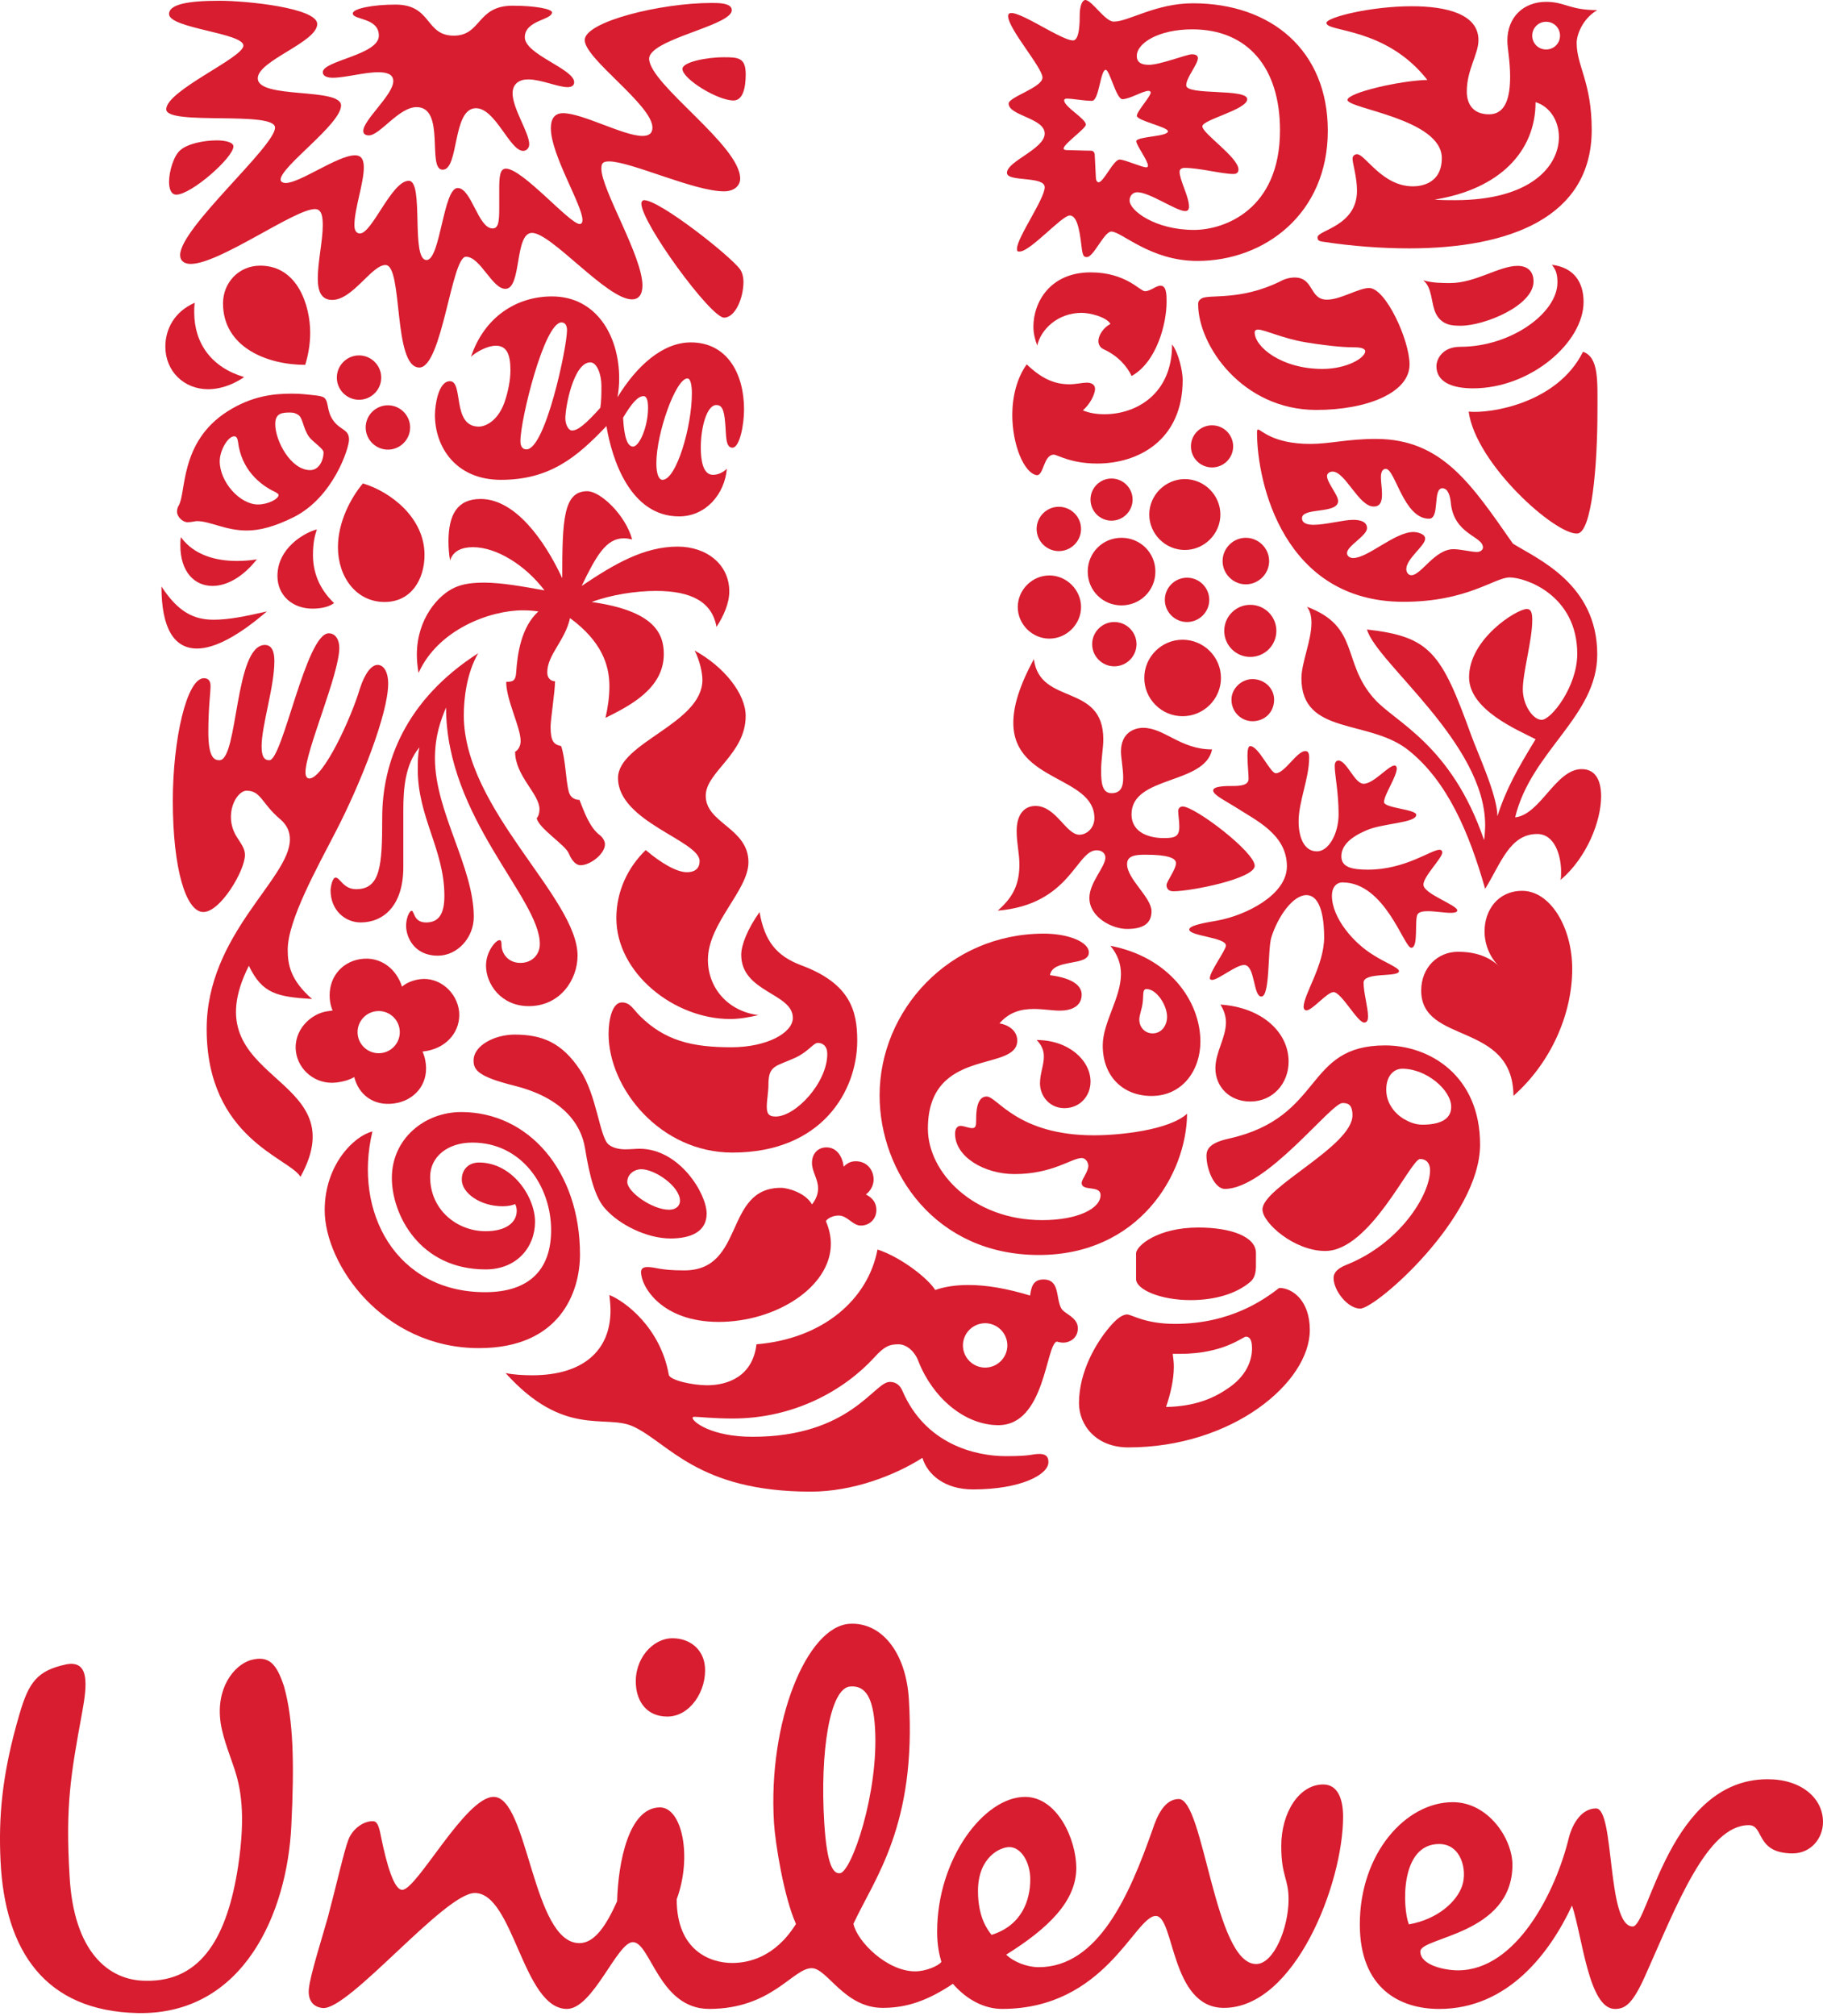 <svg width="104" height="115" viewBox="0 0 104 115" fill="none" xmlns="http://www.w3.org/2000/svg">
<path d="M13.393 100.943C13.223 100.402 12.726 99.185 12.591 98.287C12.292 96.297 13.334 94.986 14.291 94.686C15.366 94.387 15.785 94.925 16.201 96.177C16.739 98.083 16.799 100.58 16.618 104.156C16.383 109.04 13.935 114.938 7.849 114.815C2.596 114.7 0.272 111.304 0.03 106.123C-0.084 103.681 0.091 101.239 1.105 97.787C1.642 95.938 2.122 95.28 3.79 94.925C5.101 94.686 4.983 96.055 4.686 97.668C4.032 101.239 3.729 102.964 3.97 107.016C4.204 111.304 6.178 112.973 8.326 112.973C11.549 113.035 12.979 110.355 13.579 106.479C14.052 103.384 13.695 101.895 13.393 100.943ZM82.102 105.173C83.357 105.173 83.716 106.654 83.417 107.552C83.117 108.443 82.045 109.46 80.375 109.757C80.015 108.861 79.835 105.173 82.102 105.173ZM58.775 107.192C58.775 106.183 58.235 105.348 57.584 105.348C57.041 105.348 55.793 105.942 55.793 107.849C55.793 109.343 56.325 110.051 56.568 110.355C58.294 109.816 58.775 108.383 58.775 107.192ZM40.214 95.044C40.13 94.089 39.379 93.438 38.364 93.438C37.232 93.438 36.166 94.624 36.279 96.114C36.351 97.097 36.931 97.904 38.071 97.904C39.379 97.905 40.334 96.416 40.214 95.044ZM49.918 98.542C49.815 96.877 49.41 96.125 48.514 96.187C47.326 96.258 46.777 99.99 47.02 103.912C47.174 106.472 47.556 106.866 47.912 106.841C48.569 106.802 50.146 102.23 49.918 98.542ZM89.502 104.812C88.762 107.874 86.52 112.378 83.175 112.378C82.4 112.378 81.028 112.078 81.028 111.304C81.028 110.47 86.282 110.355 86.282 106.362C86.282 104.875 84.91 102.787 82.88 102.787C80.195 102.787 77.576 105.708 77.576 109.757C77.576 113.388 79.835 114.58 82.103 114.58C86.043 114.58 88.43 111.361 89.682 108.683C90.281 110.471 90.633 114.58 92.131 114.58C92.725 114.58 93.146 114.281 93.862 112.676C95.648 108.682 97.381 104.097 99.769 104.097C100.661 104.097 100.127 105.708 102.274 105.708C103.286 105.708 104 104.875 104 103.917C104 102.546 102.749 101.478 100.841 101.478C95.231 101.478 94.041 109.876 93.145 109.876C91.652 109.876 92.13 103.145 91.054 103.145C90.099 103.144 89.63 104.28 89.502 104.812ZM41.767 111.958C42.661 111.958 44.199 111.668 45.41 109.733C44.717 108.199 44.223 105.098 44.155 103.969C43.799 98.196 46.028 92.765 48.467 92.614C50.255 92.506 51.687 94.196 51.851 96.934C52.291 104.128 49.89 107.131 48.688 109.722C48.891 110.726 50.599 112.436 52.209 112.436C52.804 112.436 53.523 112.138 53.704 111.897C53.584 111.483 53.463 110.947 53.463 110.171C53.463 106.002 56.148 102.486 58.477 102.486C60.326 102.486 61.401 104.928 61.401 106.539C61.401 108.442 59.788 109.994 57.403 111.483C57.822 111.897 58.594 112.198 59.253 112.198C62.657 112.198 64.438 108.087 65.757 104.333C65.995 103.617 66.415 102.607 67.249 102.607C68.681 102.607 69.28 112.018 71.661 112.018C72.679 112.018 73.512 109.931 73.512 108.327C73.512 107.135 73.094 107.015 73.094 105.288C73.094 103.384 74.11 101.777 75.486 101.777C76.32 101.777 76.622 102.607 76.622 103.617C76.622 107.43 73.873 114.519 69.821 114.519C66.772 114.519 67.01 109.277 65.937 109.277C64.738 109.277 63.067 114.578 57.166 114.578C56.206 114.578 55.194 114.102 54.361 113.147C52.931 114.102 51.734 114.519 50.361 114.519C48.156 114.519 47.198 112.255 46.306 112.255C45.23 112.255 44.04 114.578 40.456 114.578C37.592 114.578 37.114 110.77 36.102 110.77C35.205 110.77 33.833 114.578 32.342 114.578C29.832 114.578 29.3 107.968 27.088 107.968C25.358 107.968 19.891 114.681 18.406 114.527C17.81 114.466 17.558 114.021 17.621 113.424C17.706 112.6 18.416 110.394 18.704 109.351C19.187 107.54 19.63 105.555 19.877 104.922C20.123 104.283 20.785 103.828 21.317 103.877C21.584 103.902 21.665 104.401 21.748 104.813C22.049 106.285 22.47 107.787 22.945 107.787C23.783 107.787 26.551 102.485 28.162 102.485C30.134 102.485 30.37 110.826 33.054 110.826C33.952 110.826 34.61 109.756 35.205 108.441C35.265 106.234 35.862 103.085 37.652 103.085C38.906 103.085 39.503 105.881 38.605 108.326C38.603 111.243 40.511 111.958 41.767 111.958Z" fill="#D71D2F"/>
<path d="M83.342 18.578C82.899 18.578 82.265 18.578 81.915 17.884C81.629 17.314 81.726 16.397 81.188 15.986C81.726 16.144 82.296 16.144 82.738 16.144C84.165 16.144 85.529 15.164 86.575 15.164C87.264 15.164 87.487 15.607 87.487 16.048C87.487 17.441 84.674 18.578 83.342 18.578ZM84.038 22.149C87.328 22.149 90.341 19.526 90.341 17.22C90.341 16.144 89.832 15.26 88.534 15.102C88.755 15.386 88.85 15.607 88.85 16.113C88.85 17.852 86.196 19.78 83.311 19.78C82.265 19.78 81.947 20.506 81.947 20.885C81.947 21.771 82.804 22.149 84.038 22.149ZM83.785 23.477C84.198 26.478 88.755 30.524 89.99 30.429C90.815 30.359 91.132 26.51 91.132 23.477C91.132 21.739 91.227 20.379 90.308 20.063C88.849 23.003 85.022 23.603 83.785 23.477Z" fill="#D71D2F"/>
<path d="M12.518 43.36C13.593 43.36 13.372 36.785 15.113 36.785C15.526 36.785 15.653 37.196 15.653 37.702C15.653 39.187 14.924 41.369 14.924 42.568C14.924 43.169 15.082 43.36 15.367 43.36C16.128 43.36 17.458 36.121 18.755 36.121C19.167 36.121 19.357 36.532 19.357 36.943C19.357 38.46 17.427 42.821 17.427 44.053C17.427 44.243 17.489 44.401 17.648 44.401C18.44 44.401 20.023 40.989 20.529 39.282C20.814 38.397 21.194 37.922 21.543 37.922C21.859 37.922 22.145 38.27 22.145 38.998C22.145 40.704 20.561 44.717 19.167 47.405C18.092 49.49 16.414 52.49 16.414 54.166C16.414 55.02 16.569 55.904 17.805 56.979C15.778 56.852 14.956 56.663 14.197 55.083C10.808 61.814 20.434 61.151 17.141 67.122C16.538 66.05 11.79 64.943 11.79 58.686C11.79 53.282 16.538 50.121 16.538 47.879C16.538 47.437 16.382 47.057 15.97 46.71C14.924 45.823 14.892 45.099 14.069 45.099C13.469 45.099 12.738 46.488 13.499 47.72C13.753 48.132 13.974 48.384 13.974 48.764C13.974 49.648 12.58 52.017 11.6 52.017C10.617 52.017 9.859 49.587 9.859 45.666C9.859 42.188 10.649 38.682 11.632 38.682C11.916 38.682 12.011 38.871 12.011 39.125C12.011 39.536 11.885 40.356 11.885 41.747C11.885 43.232 12.233 43.36 12.518 43.36Z" fill="#D71D2F"/>
<path d="M20.571 52.611C21.902 52.611 23.009 51.63 23.009 49.453V46.227C23.009 44.995 23.105 43.605 23.929 42.624C23.833 43.036 23.833 43.478 23.833 43.889C23.833 46.608 25.352 48.473 25.352 51.095C25.352 52.073 25.067 52.612 24.309 52.612C23.58 52.612 23.643 51.948 23.484 51.948C23.358 51.948 23.168 52.358 23.168 52.801C23.168 53.465 23.642 54.507 24.972 54.507C26.113 54.507 27.029 53.465 27.029 52.295C27.029 49.453 24.813 46.291 24.813 43.258C24.813 41.93 25.161 41.046 25.447 40.35C25.447 46.639 30.797 51.221 30.797 53.843C30.797 54.444 30.354 54.919 29.689 54.919C28.961 54.919 28.612 54.349 28.612 53.906C28.612 53.685 28.58 53.622 28.485 53.622C28.297 53.622 27.726 54.254 27.726 55.077C27.726 56.119 28.58 57.385 30.164 57.385C31.967 57.385 32.949 55.866 32.949 54.507C32.949 51.19 26.459 46.165 26.459 40.794C26.459 39.876 26.616 38.391 27.283 37.254C23.103 39.938 21.805 43.511 21.805 46.639C21.805 49.358 21.711 50.715 20.317 50.715C19.588 50.715 19.399 50.053 19.145 50.053C18.955 50.053 18.859 50.621 18.859 50.778C18.861 51.947 19.717 52.611 20.571 52.611Z" fill="#D71D2F"/>
<path d="M68.542 17.029C68.944 16.759 70.729 17.186 73.037 16.047C73.321 15.892 73.606 15.828 73.86 15.828C74.97 15.828 74.684 17.091 75.699 17.091C76.489 17.091 77.505 16.427 78.107 16.427C79.051 16.427 80.413 19.399 80.413 20.789C80.413 22.401 77.98 23.381 75.096 23.381C70.888 23.381 68.352 19.715 68.352 17.344C68.353 17.155 68.448 17.091 68.542 17.029ZM75.445 21.042C76.84 21.042 77.885 20.41 77.885 20.03C77.885 19.905 77.695 19.81 77.282 19.81C76.871 19.81 76.047 19.779 74.494 19.525C73.162 19.304 72.148 18.798 71.768 18.798C71.642 18.798 71.578 18.861 71.578 18.956C71.578 19.779 73.1 21.042 75.445 21.042Z" fill="#D71D2F"/>
<path d="M21.247 64.533C20.203 64.786 18.523 66.427 18.523 69.022C18.523 72.117 21.848 76.89 27.326 76.89C31.947 76.89 33.088 73.698 33.088 71.547C33.088 66.776 30.145 63.426 26.314 63.426C24.224 63.426 22.355 64.943 22.355 67.185C22.355 69.274 23.939 72.401 27.706 72.401C29.479 72.401 30.523 71.135 30.523 69.686C30.523 68.262 29.226 66.304 27.325 66.304C26.755 66.304 26.344 66.68 26.344 67.283C26.344 68.039 27.387 68.8 28.687 68.8C29.002 68.8 29.256 68.736 29.384 68.672C29.446 68.77 29.479 68.926 29.479 69.053C29.479 69.78 28.782 70.223 27.706 70.223C26.091 70.223 24.539 69.023 24.539 67.123C24.539 65.988 25.521 65.167 26.946 65.167C29.763 65.167 31.441 67.662 31.441 70.16C31.441 72.402 30.208 73.7 27.674 73.7C22.607 73.699 20.14 69.147 21.247 64.533Z" fill="#D71D2F"/>
<path d="M57.389 83.052C58.908 83.052 58.829 82.926 59.304 82.926C59.778 82.926 59.811 83.21 59.811 83.4C59.811 84.096 58.258 84.949 55.504 84.949C53.889 84.949 52.907 84.095 52.623 83.148C51.04 84.159 48.634 85.076 46.259 85.076C39.769 85.076 38.123 82.261 36.095 81.347C34.543 80.651 32.169 82.011 28.844 78.313C29.288 78.409 29.89 78.439 30.365 78.439C33.276 78.439 34.828 77.02 34.828 74.743C34.828 74.457 34.796 74.144 34.764 73.861C35.651 74.208 37.679 75.723 38.154 78.409C38.216 78.725 39.514 79.009 40.338 79.009C41.479 79.009 42.935 78.534 43.156 76.672C46.956 76.356 49.522 74.113 50.06 71.266C51.42 71.709 52.972 72.941 53.352 73.575C53.89 73.386 54.522 73.29 55.25 73.29C56.264 73.29 57.405 73.48 58.765 73.891C58.829 73.48 58.892 72.975 59.526 72.975C60.475 72.975 60.222 74.018 60.539 74.615C60.698 74.932 61.49 75.121 61.49 75.754C61.49 76.356 60.981 76.578 60.665 76.578C60.538 76.578 60.38 76.546 60.284 76.515C59.652 76.736 59.619 81.284 56.96 81.284C54.998 81.284 53.193 79.673 52.4 77.652C52.179 77.052 51.704 76.672 51.26 76.672C50.755 76.672 50.469 76.767 49.869 77.431C48.16 79.293 45.309 80.905 41.795 80.905C40.718 80.905 39.863 80.808 39.641 80.808C39.513 80.808 39.513 80.84 39.513 80.871C39.513 81.093 40.589 81.947 42.933 81.947C48.506 81.947 49.868 78.818 50.754 78.818C50.882 78.818 51.259 78.818 51.481 79.324C52.781 82.356 55.616 83.052 57.389 83.052ZM54.934 76.736C54.934 77.432 55.505 78.001 56.202 78.001C56.899 78.001 57.468 77.432 57.468 76.736C57.468 76.04 56.899 75.47 56.202 75.47C55.505 75.47 54.934 76.04 54.934 76.736Z" fill="#D71D2F"/>
<path d="M80.002 60.954C79.558 60.954 79.084 61.302 79.084 62.157C79.084 63.102 79.812 63.704 80.223 63.892C80.446 64.021 80.795 64.147 81.14 64.147C82.059 64.147 82.79 63.892 82.79 63.133C82.788 62.157 81.361 60.954 80.002 60.954ZM76.586 62.912C75.921 62.912 72.243 67.81 69.873 67.81C69.304 67.81 68.828 66.736 68.828 65.918C68.828 65.475 69.112 65.158 70.129 64.935C75.573 63.703 74.368 59.625 79.019 59.625C81.583 59.625 84.437 61.366 84.437 65.283C84.437 69.454 78.488 74.636 77.6 74.636C76.871 74.636 76.079 73.593 76.079 72.899C76.079 72.678 76.175 72.393 76.808 72.14C79.844 70.938 81.584 68.157 81.584 66.734C81.584 66.418 81.426 66.105 81.014 66.105C80.477 66.105 78.172 71.349 75.604 71.349C73.828 71.349 72.022 69.741 72.022 68.981C72.022 67.715 77.157 65.378 77.157 63.607C77.156 62.942 76.84 62.912 76.586 62.912Z" fill="#D71D2F"/>
<path d="M13.928 21.505C13.928 21.505 13.011 22.199 11.871 22.199C10.51 22.199 9.433 21.188 9.433 19.766C9.433 18.786 9.94 17.775 11.111 17.269C11.08 17.459 11.08 17.616 11.08 17.806C11.079 19.609 12.092 20.966 13.928 21.505ZM20.704 27.573C20.008 28.393 19.279 29.785 19.279 31.206C19.279 32.912 20.325 34.334 21.94 34.334C23.49 34.334 24.219 33.007 24.219 31.649C24.219 29.532 22.288 28.045 20.704 27.573ZM10.193 28.836C10.133 28.933 10.098 29.058 10.098 29.184C10.098 29.469 10.415 29.785 10.698 29.785C10.951 29.785 11.11 29.722 11.236 29.722C11.995 29.722 12.851 30.258 14.086 30.258C14.813 30.258 15.668 30.037 16.745 29.501C19.024 28.362 19.912 25.55 19.912 25.075C19.912 24.474 19.429 24.553 19.024 24C18.62 23.449 18.775 22.962 18.518 22.704C18.372 22.557 17.917 22.547 17.346 22.483C17.156 22.463 16.902 22.452 16.649 22.452C15.606 22.452 14.367 22.58 12.977 23.464C10.231 25.213 10.635 28.109 10.193 28.836ZM17.633 24.917C17.853 25.215 18.458 25.582 18.458 25.803C18.458 26.244 18.203 26.814 17.697 26.814C16.588 26.814 15.702 25.139 15.702 24.19C15.702 23.59 16.051 23.528 16.525 23.528C16.747 23.528 16.842 23.559 17 23.654C17.284 23.812 17.284 24.443 17.633 24.917ZM14.719 28.773C13.675 28.773 12.535 27.478 12.535 26.308C12.535 25.677 13.01 24.885 13.358 24.885C13.484 24.885 13.548 24.981 13.579 25.203C13.769 26.751 14.783 27.637 15.733 28.078C15.828 28.14 15.892 28.172 15.892 28.235C15.892 28.457 15.29 28.773 14.719 28.773ZM17.412 20.809C17.569 20.302 17.696 19.672 17.696 18.976C17.696 17.46 16.998 15.152 14.846 15.152C13.612 15.152 12.723 16.132 12.723 17.301C12.723 19.799 15.226 20.809 17.412 20.809ZM9.211 33.45C9.211 35.851 9.94 36.989 11.238 36.989C12.251 36.989 13.612 36.262 15.226 34.871C13.992 35.156 13.041 35.346 12.187 35.346C11.047 35.346 10.161 34.903 9.211 33.45ZM10.32 30.637C10.289 30.796 10.289 30.953 10.289 31.11C10.289 32.596 11.079 33.418 12.124 33.418C12.913 33.418 13.834 32.944 14.654 31.9C14.308 31.963 13.895 31.994 13.515 31.994C12.345 31.994 11.079 31.68 10.32 30.637ZM18.077 30.195C17.347 30.384 15.828 31.269 15.828 32.849C15.828 33.985 16.714 34.714 17.823 34.714C18.393 34.714 18.804 34.587 19.057 34.397C18.172 33.544 17.855 32.596 17.855 31.649C17.855 30.984 17.949 30.574 18.077 30.195ZM19.216 21.536C19.216 22.231 19.785 22.801 20.482 22.801C21.179 22.801 21.749 22.232 21.749 21.536C21.749 20.841 21.179 20.271 20.482 20.271C19.785 20.271 19.216 20.841 19.216 21.536ZM20.861 24.38C20.861 25.075 21.433 25.645 22.131 25.645C22.826 25.645 23.397 25.075 23.397 24.38C23.397 23.686 22.826 23.116 22.131 23.116C21.432 23.116 20.861 23.686 20.861 24.38Z" fill="#D71D2F"/>
<path d="M70.254 39.901C70.254 39.269 70.825 38.732 71.451 38.732C72.149 38.732 72.687 39.269 72.687 39.901C72.687 40.627 72.148 41.134 71.451 41.134C70.825 41.134 70.254 40.627 70.254 39.901ZM59.138 30.168C59.138 30.862 59.709 31.432 60.403 31.432C61.102 31.432 61.673 30.862 61.673 30.168C61.673 29.474 61.101 28.904 60.403 28.904C59.709 28.904 59.138 29.474 59.138 30.168ZM58.062 34.623C58.062 35.603 58.883 36.424 59.867 36.424C60.847 36.424 61.673 35.603 61.673 34.623C61.673 33.644 60.847 32.821 59.867 32.821C58.883 32.821 58.062 33.644 58.062 34.623ZM62.053 32.6C62.053 33.676 62.908 34.528 63.979 34.528C65.055 34.528 65.913 33.676 65.913 32.6C65.913 31.526 65.055 30.673 63.979 30.673C62.908 30.673 62.053 31.526 62.053 32.6ZM62.212 28.492C62.212 29.157 62.751 29.696 63.409 29.696C64.074 29.696 64.613 29.157 64.613 28.492C64.613 27.83 64.073 27.293 63.409 27.293C62.751 27.293 62.212 27.83 62.212 28.492ZM67.941 25.46C67.941 26.122 68.479 26.66 69.145 26.66C69.811 26.66 70.35 26.122 70.35 25.46C70.35 24.795 69.811 24.258 69.145 24.258C68.479 24.258 67.941 24.795 67.941 25.46ZM65.564 29.347C65.564 30.452 66.483 31.368 67.592 31.368C68.702 31.368 69.621 30.452 69.621 29.347C69.621 28.239 68.703 27.325 67.592 27.325C66.483 27.325 65.564 28.239 65.564 29.347ZM62.306 36.741C62.306 37.437 62.877 38.004 63.568 38.004C64.265 38.004 64.836 37.437 64.836 36.741C64.836 36.045 64.265 35.477 63.568 35.477C62.877 35.477 62.306 36.045 62.306 36.741ZM66.452 34.212C66.452 34.907 67.021 35.477 67.72 35.477C68.416 35.477 68.987 34.907 68.987 34.212C68.987 33.518 68.416 32.949 67.72 32.949C67.021 32.949 66.452 33.518 66.452 34.212ZM65.28 38.668C65.28 39.869 66.261 40.849 67.466 40.849C68.67 40.849 69.654 39.869 69.654 38.668C69.654 37.468 68.67 36.487 67.466 36.487C66.261 36.487 65.28 37.468 65.28 38.668ZM69.842 35.981C69.842 36.804 70.508 37.468 71.326 37.468C72.15 37.468 72.815 36.804 72.815 35.981C72.815 35.16 72.15 34.496 71.326 34.496C70.508 34.496 69.842 35.16 69.842 35.981ZM69.747 31.999C69.747 32.728 70.35 33.328 71.07 33.328C71.8 33.328 72.403 32.728 72.403 31.999C72.403 31.273 71.8 30.673 71.07 30.673C70.35 30.673 69.747 31.273 69.747 31.999Z" fill="#D71D2F"/>
<path d="M72.98 73.456C72.156 74.089 70.23 75.508 67.029 75.508C65.319 75.508 64.558 74.971 64.304 74.971C63.987 74.971 63.639 75.286 63.29 75.698C62.538 76.584 61.555 78.228 61.555 80.027C61.555 81.291 62.538 82.553 64.367 82.553C70.294 82.553 74.723 78.857 74.723 75.857C74.723 74.152 73.71 73.456 72.98 73.456ZM71.333 73.108C71.59 72.89 71.65 72.54 71.65 72.191V71.464C71.65 70.546 70.262 70.012 68.36 70.012C66.047 70.012 64.811 71.052 64.811 71.496V72.949C64.811 73.551 66.206 74.152 67.918 74.152C69.28 74.152 70.516 73.804 71.333 73.108ZM71.078 76.237C71.238 76.237 71.426 76.331 71.426 76.901C71.426 77.595 71.111 78.51 69.976 79.236C69.184 79.776 68.106 80.219 66.522 80.246C66.776 79.491 66.966 78.699 66.966 77.944C66.966 77.69 66.935 77.5 66.903 77.216H67.315C69.818 77.217 70.896 76.237 71.078 76.237Z" fill="#D71D2F"/>
<path d="M58.981 37.594C59.329 40.278 62.943 38.92 62.943 42.174C62.943 42.648 62.816 43.345 62.816 43.944C62.816 44.64 62.878 45.24 63.411 45.24C63.949 45.24 64.077 44.862 64.077 44.355C64.077 43.849 63.949 43.218 63.949 42.87C63.949 41.764 64.742 41.512 65.218 41.512C66.422 41.512 67.341 42.744 69.148 42.744C68.735 44.767 64.552 44.229 64.552 46.442C64.552 47.549 65.661 47.8 66.39 47.8C67.055 47.8 67.278 47.705 67.278 47.138C67.278 46.82 67.214 46.473 67.214 46.252C67.214 46.124 67.31 45.998 67.468 45.998C68.167 45.998 71.58 48.59 71.58 49.381C71.58 50.107 67.975 50.834 66.93 50.834C66.613 50.834 66.549 50.613 66.549 50.486C66.549 50.265 67.087 49.601 67.087 49.223C67.087 48.938 66.613 48.748 65.344 48.748C64.742 48.748 64.298 48.812 64.298 49.287C64.298 50.138 65.692 51.182 65.692 51.97C65.692 52.603 65.312 52.983 64.298 52.983C63.442 52.983 62.149 52.318 62.149 51.213C62.149 50.328 63.062 49.445 63.062 48.906C63.062 48.748 62.941 48.495 62.562 48.495C61.388 48.495 61.072 51.591 56.922 51.939C57.587 51.339 58.156 50.675 58.156 49.319C58.156 48.655 57.999 48.116 57.999 47.39C57.999 46.442 58.441 45.967 59.074 45.967C60.245 45.967 60.815 47.609 61.578 47.609C61.991 47.609 62.434 47.232 62.434 46.663C62.434 44.261 57.809 44.608 57.809 41.227C57.81 40.31 58.126 39.172 58.981 37.594ZM74.084 46.853C74.084 47.641 74.339 48.558 75.131 48.558C75.796 48.558 76.365 47.549 76.365 46.442C76.365 45.178 76.144 44.197 76.144 43.691C76.144 43.471 76.24 43.376 76.365 43.376C76.841 43.408 77.284 44.703 77.792 44.703C78.363 44.703 79.213 43.659 79.56 43.659C79.656 43.659 79.686 43.786 79.686 43.817C79.686 44.292 78.957 45.336 78.957 45.746C78.957 46.093 80.795 46.156 80.795 46.473C80.795 46.947 78.868 46.947 77.951 47.359C77.064 47.737 76.523 48.211 76.523 48.844C76.523 49.476 77.157 49.601 78.045 49.601C80.16 49.601 81.649 48.465 82.124 48.465C82.219 48.465 82.281 48.526 82.281 48.622C82.281 48.938 81.205 49.98 81.205 50.455C81.205 50.992 83.17 51.622 83.138 51.939C83.107 52.034 82.98 52.065 82.758 52.065C82.408 52.065 81.871 51.97 81.458 51.97C81.204 51.97 80.983 52.001 80.886 52.128C80.667 52.381 80.95 54.057 80.509 54.057C80.096 54.057 79.019 50.328 76.587 50.328C76.238 50.328 75.984 50.613 75.984 51.086C75.984 52.35 77.22 53.803 78.393 54.499C78.924 54.847 79.812 55.194 79.812 55.385C79.812 55.763 77.79 55.416 77.79 56.047C77.79 56.617 78.044 57.472 78.044 57.975C78.044 58.134 78.012 58.322 77.822 58.322C77.442 58.322 76.522 56.585 76.079 56.585C75.699 56.585 74.875 57.627 74.526 57.627C74.432 57.627 74.369 57.533 74.369 57.439C74.369 56.711 75.541 55.069 75.541 53.456C75.541 52.698 75.446 51.054 74.526 51.054C73.766 51.054 72.91 52.255 72.53 53.456C72.309 54.151 72.467 56.838 71.959 56.838C71.485 56.838 71.611 55.037 70.976 55.037C70.509 55.037 69.495 55.889 69.146 55.889C69.082 55.889 69.018 55.857 69.018 55.795C69.018 55.416 69.938 54.183 69.938 53.93C69.938 53.456 67.846 53.394 67.846 53.014C67.846 52.792 68.67 52.635 69.43 52.508C71.041 52.223 73.416 51.054 73.416 49.412C73.416 47.58 71.642 46.788 70.476 46.03C69.874 45.651 69.209 45.336 69.209 45.083C69.209 44.829 69.969 44.829 70.286 44.829C70.76 44.829 71.23 44.797 71.23 44.419C71.23 44.133 71.166 43.566 71.166 43.123C71.166 42.807 71.198 42.554 71.326 42.554C71.801 42.554 72.466 44.102 72.784 44.102C73.29 44.102 73.987 42.838 74.463 42.838C74.62 42.838 74.685 42.933 74.685 43.217C74.687 44.386 74.084 45.713 74.084 46.853Z" fill="#D71D2F"/>
<path d="M59.9 55.619C61.358 55.809 61.708 56.314 61.708 56.726C61.708 57.422 61.073 57.642 60.47 57.642C60.028 57.642 59.52 57.547 58.982 57.547C58.284 57.547 57.589 57.705 57.019 58.369C57.43 58.432 58.032 58.718 58.032 59.351C58.032 61.183 52.935 59.664 52.935 64.376C52.935 66.871 55.532 69.59 59.457 69.59C61.486 69.59 62.785 68.926 62.785 68.166C62.785 67.567 61.708 67.976 61.708 67.47C61.708 67.249 62.088 66.837 62.088 66.488C62.088 66.335 61.962 66.049 61.708 66.049C61.136 66.049 60.059 66.963 57.874 66.963C56.163 66.963 54.485 65.986 54.485 64.657C54.485 64.374 54.613 64.214 54.802 64.214C54.993 64.214 55.245 64.342 55.467 64.342C55.658 64.342 55.689 64.214 55.689 63.868C55.689 63.52 55.689 62.539 56.289 62.539C56.892 62.539 58.032 64.752 62.405 64.752C63.856 64.752 66.676 64.469 67.722 63.52C67.69 66.996 64.964 71.578 59.267 71.578C53.346 71.578 50.18 66.837 50.18 62.475C50.18 57.642 54.136 53.25 59.552 53.25C60.944 53.25 62.118 53.723 62.118 54.324C62.117 55.147 60.058 54.641 59.9 55.619ZM69.622 57.296C69.844 57.642 69.939 57.99 69.939 58.306C69.939 59.191 69.337 60.013 69.337 60.93C69.337 61.973 70.13 62.825 71.328 62.825C72.626 62.825 73.514 61.785 73.514 60.55C73.514 58.875 71.993 57.453 69.622 57.296ZM59.139 59.318C59.455 59.633 59.551 59.949 59.551 60.266C59.551 60.739 59.33 61.246 59.33 61.783C59.33 62.539 59.9 63.204 60.722 63.204C61.611 63.204 62.214 62.507 62.214 61.689C62.214 60.487 60.975 59.318 59.139 59.318ZM63.348 53.945C66.675 54.577 68.481 57.074 68.481 59.413C68.481 61.026 67.468 62.508 65.693 62.508C64.076 62.508 62.91 61.403 62.91 59.633C62.91 58.307 63.949 56.916 63.949 55.556C63.949 55.02 63.791 54.482 63.348 53.945ZM64.996 58.148C64.996 58.59 65.313 58.939 65.757 58.939C66.262 58.939 66.58 58.496 66.58 57.99C66.58 57.327 65.978 56.41 65.408 56.41C65.153 56.41 65.249 56.79 65.186 57.201C65.153 57.515 64.996 57.895 64.996 58.148Z" fill="#D71D2F"/>
<path d="M30.037 25.629C31.113 25.629 32.347 19.814 32.347 18.833C32.347 18.581 32.253 18.39 32.032 18.39C31.05 18.39 29.689 23.922 29.689 25.155C29.688 25.376 29.751 25.629 30.037 25.629ZM37.794 27.367C38.584 27.367 39.471 24.332 39.471 22.436C39.471 22.025 39.408 21.584 39.217 21.584C38.551 21.584 37.444 24.712 37.444 26.418C37.444 27.082 37.604 27.367 37.794 27.367ZM32.63 24.554C32.978 24.554 33.422 24.173 34.248 23.259C34.31 22.848 34.31 22.468 34.31 21.994C34.31 21.363 34.057 20.667 33.678 20.667C32.726 20.667 32.252 23.195 32.252 23.86C32.253 24.237 32.442 24.554 32.63 24.554ZM36.97 23.259C36.97 22.72 36.842 22.594 36.716 22.594C36.399 22.594 36.052 22.974 35.545 23.827C35.608 24.965 35.799 25.471 36.115 25.471C36.463 25.471 36.97 24.364 36.97 23.259ZM39.408 19.529C41.498 19.529 42.447 21.331 42.447 23.353C42.447 24.237 42.196 25.534 41.784 25.534C41.372 25.534 41.436 24.807 41.372 24.143C41.309 23.29 41.149 23.101 40.864 23.101C40.326 23.101 39.979 24.364 39.979 25.534C39.979 26.26 40.105 27.082 40.674 27.082C40.991 27.082 41.276 26.924 41.467 26.735C41.34 28.187 40.262 29.453 38.743 29.453C35.956 29.453 34.911 26.197 34.596 24.301C32.918 26.071 31.367 27.367 28.579 27.367C25.984 27.367 24.812 25.471 24.812 23.67C24.812 23.131 25.002 21.742 25.668 21.742C26.459 21.742 25.763 24.332 27.314 24.332C27.695 24.332 28.389 24.015 28.771 22.974C28.992 22.341 29.119 21.679 29.119 21.109C29.119 20.255 28.929 19.719 28.296 19.719C27.757 19.719 27.091 20.128 26.87 20.35C27.631 18.075 29.467 16.906 31.491 16.906C33.995 16.906 35.323 19.118 35.323 21.584C35.323 21.93 35.291 22.309 35.227 22.658C36.304 20.888 37.794 19.529 39.408 19.529Z" fill="#D71D2F"/>
<path d="M33.499 28.016C32.138 28.016 32.075 29.662 32.075 32.978C31.061 30.798 29.384 28.459 27.421 28.459C26.091 28.459 25.585 29.344 25.585 30.891C25.585 31.208 25.616 31.683 25.68 31.965C25.839 31.43 26.345 31.208 26.978 31.208C28.341 31.208 29.986 32.25 31.063 33.673C29.829 33.452 28.625 33.23 27.613 33.23C26.979 33.23 26.409 33.294 25.934 33.515C25.016 33.925 23.781 35.285 23.781 37.339C23.781 37.656 23.813 38.002 23.877 38.382C24.985 35.916 27.929 34.81 29.829 34.81C30.21 34.81 30.493 34.842 30.715 34.874C29.733 35.758 29.513 37.307 29.448 38.35C29.418 38.855 29.227 38.888 28.878 38.888C28.878 39.929 29.702 41.479 29.702 42.269C29.702 42.553 29.544 42.806 29.386 42.87C29.386 44.26 30.777 45.272 30.777 46.156C30.777 46.377 30.715 46.567 30.619 46.662C30.715 47.232 32.247 48.188 32.445 48.668C32.689 49.25 32.962 49.349 33.121 49.349C33.66 49.349 34.512 48.716 34.512 48.147C34.512 47.957 34.354 47.736 34.229 47.641C33.627 47.2 33.31 46.251 33.056 45.62C32.834 45.62 32.548 45.526 32.447 45.154C32.274 44.5 32.265 43.281 32.012 42.553C31.6 42.459 31.41 42.3 31.41 41.447C31.41 41.036 31.664 39.424 31.664 38.855C31.474 38.855 31.221 38.728 31.221 38.349C31.221 37.339 32.235 36.548 32.519 35.253C34.324 36.579 34.766 37.938 34.766 39.14C34.766 39.77 34.671 40.371 34.544 40.942C35.875 40.277 37.869 39.297 37.869 37.307C37.869 36.136 37.331 34.841 33.752 34.335C34.86 33.924 36.255 33.704 37.425 33.704C39.453 33.704 40.624 34.335 40.876 35.757C41.288 35.126 41.605 34.398 41.605 33.735C41.605 32.185 40.306 31.176 38.66 31.176C36.728 31.176 35.019 32.185 33.182 33.42C34.008 31.713 34.574 30.702 35.589 30.702C35.747 30.702 35.906 30.734 36.064 30.766C35.684 29.376 34.26 28.016 33.499 28.016Z" fill="#D71D2F"/>
<path d="M86.841 50.809C88.426 50.809 89.693 52.862 89.693 55.265C89.693 57.824 88.488 60.606 86.341 62.501C86.309 58.235 81.078 59.594 81.078 56.498C81.078 55.171 82.031 54.285 83.171 54.285C84.186 54.285 84.977 54.57 85.548 55.141C84.977 54.602 84.692 53.843 84.692 53.117C84.692 51.913 85.453 50.809 86.841 50.809Z" fill="#D71D2F"/>
<path d="M58.573 20.781C59.398 21.571 60.124 21.918 61.011 21.918C61.361 21.918 61.774 21.824 61.996 21.824C62.282 21.824 62.47 21.95 62.47 22.171C62.47 22.519 62.153 23.088 61.774 23.405C62.153 23.562 62.566 23.626 63.01 23.626C64.808 23.626 66.867 22.487 66.867 19.644C67.249 20.148 67.471 21.192 67.471 21.667C67.471 25.111 64.935 26.438 62.597 26.438C61.076 26.438 60.314 25.931 60.123 25.931C59.522 25.931 59.554 27.134 59.142 27.102C58.413 26.975 57.75 25.364 57.75 23.658C57.751 22.645 58.004 21.571 58.573 20.781ZM63.352 18.474C63.099 18.062 62.153 17.843 61.711 17.843C60.315 17.843 59.365 18.821 59.175 19.707C59.048 19.39 58.954 19.011 58.954 18.632C58.954 17.241 59.904 15.535 62.219 15.535C64.24 15.535 65.031 16.609 65.318 16.609C65.634 16.609 65.951 16.293 66.205 16.293C66.553 16.293 66.553 16.83 66.553 17.21C66.553 18.474 65.982 20.654 64.557 21.445C64.302 20.907 63.796 20.306 62.978 19.928C62.756 19.833 62.662 19.644 62.662 19.454C62.661 19.106 62.977 18.663 63.352 18.474Z" fill="#D71D2F"/>
<path d="M36.588 11.607C36.588 12.713 40.545 18.117 41.306 18.117C41.941 18.117 42.414 17.012 42.414 16.062C42.414 15.811 42.351 15.559 42.226 15.368C41.655 14.578 37.634 11.417 36.747 11.417C36.651 11.417 36.588 11.513 36.588 11.607ZM13.316 8.353C13.316 8.986 10.911 11.102 10.057 11.102C9.741 11.102 9.644 10.724 9.644 10.376C9.644 9.745 9.929 8.859 10.278 8.574C10.688 8.194 11.639 8.007 12.367 8.007C12.809 8.007 13.316 8.1 13.316 8.353ZM42.226 10.186C42.226 8.289 37.089 4.845 37.032 3.361C37.026 3.225 37.101 3.089 37.216 2.969C38.096 2.042 41.749 1.367 41.749 0.578C41.749 0.168 40.988 0.168 40.608 0.168C37.664 0.168 33.358 1.242 33.358 2.285C33.358 3.361 37.221 5.984 37.221 7.279C37.221 7.627 36.999 7.753 36.65 7.753C35.575 7.753 33.231 6.456 32.123 6.456C31.617 6.456 31.425 6.804 31.425 7.311C31.425 8.827 33.23 11.703 33.23 12.554C33.23 12.65 33.198 12.776 33.072 12.776C32.501 12.776 29.812 9.618 28.861 9.618C28.514 9.618 28.481 10.091 28.481 10.786V11.86C28.481 12.587 28.449 13.03 28.103 13.03C27.277 13.03 26.898 10.724 26.108 10.724C25.284 10.724 25.125 14.831 24.335 14.831C23.416 14.831 24.208 10.312 23.321 10.312C22.34 10.312 21.231 13.315 20.534 13.315C20.281 13.315 20.218 13.061 20.218 12.84C20.218 11.924 20.755 10.439 20.755 9.555C20.755 9.111 20.628 8.859 20.25 8.859C19.267 8.859 17.115 10.439 16.292 10.439C16.165 10.439 16.007 10.376 16.007 10.249C16.007 9.492 19.457 7.089 19.457 6.015C19.457 4.971 14.706 5.668 14.706 4.466C14.706 3.455 18.097 2.412 18.097 1.369C18.097 0.452 14.075 0.043 12.524 0.043C10.655 0.043 9.643 0.262 9.643 0.8C9.643 1.622 13.886 1.875 13.886 2.601C13.886 3.297 9.484 5.161 9.484 6.235C9.484 7.184 15.69 6.298 15.69 7.279C15.69 8.353 10.277 12.997 10.277 14.546C10.277 14.894 10.53 15.053 10.878 15.053C12.524 15.053 16.797 11.924 17.97 11.924C18.381 11.924 18.413 12.429 18.413 12.872C18.413 13.694 18.129 14.957 18.129 15.875C18.129 16.6 18.319 17.106 18.951 17.106C20.125 17.106 21.199 15.115 21.993 15.115C23.005 15.115 22.404 20.961 23.923 20.961C25.221 20.961 25.758 14.642 26.582 14.642C27.406 14.642 28.072 16.474 28.831 16.474C29.78 16.474 29.337 13.283 30.351 13.283C31.458 13.283 34.624 17.075 36.05 17.075C36.492 17.075 36.65 16.727 36.65 16.284C36.65 14.609 34.308 10.818 34.308 9.618C34.308 9.302 34.402 9.207 34.75 9.207C35.985 9.207 39.596 10.913 41.304 10.913C41.879 10.913 42.226 10.597 42.226 10.186ZM38.932 3.929C38.932 4.497 40.926 5.731 41.846 5.731C42.383 5.731 42.542 5.003 42.542 4.245C42.542 3.297 42.132 3.265 41.307 3.265C40.262 3.265 38.932 3.55 38.932 3.929ZM31.491 0.705C31.491 0.515 30.541 0.325 29.244 0.325C27.186 0.325 27.471 2.034 25.888 2.034C24.241 2.034 24.651 0.262 22.562 0.262C21.296 0.262 20.126 0.484 20.126 0.768C20.126 1.148 21.613 0.99 21.613 2.034C21.613 3.139 18.414 3.455 18.414 4.119C18.414 4.34 18.667 4.435 18.984 4.435C19.682 4.435 20.788 4.119 21.581 4.119C22.024 4.119 22.436 4.213 22.436 4.624C22.436 5.414 20.725 6.837 20.725 7.469C20.725 7.659 20.883 7.722 21.041 7.722C21.675 7.722 22.753 6.11 23.765 6.11C25.443 6.11 24.336 9.68 25.253 9.68C26.202 9.68 25.791 6.172 27.153 6.172C28.263 6.172 29.084 8.605 29.844 8.605C30.035 8.605 30.192 8.448 30.192 8.226C30.192 7.564 29.243 6.204 29.243 5.32C29.243 4.782 29.623 4.528 30.13 4.528C30.857 4.528 31.839 4.971 32.376 4.971C32.565 4.971 32.756 4.909 32.756 4.688C32.756 3.929 29.94 3.108 29.94 2.128C29.941 1.148 31.491 1.148 31.491 0.705Z" fill="#D71D2F"/>
<path d="M87.602 5.826C87.602 8.637 85.549 10.786 81.84 11.386C82.253 11.417 82.633 11.417 83.014 11.417C87.348 11.417 88.934 9.459 88.934 7.817C88.934 6.899 88.426 6.079 87.602 5.826ZM82.253 9.016C82.253 6.773 76.874 6.203 76.874 5.699C76.874 5.288 79.877 4.592 81.429 4.56C79.055 1.527 75.671 1.843 75.671 1.306C75.671 0.989 78.205 0.356 80.545 0.356C82.507 0.356 84.344 0.799 84.344 2.284C84.344 3.108 83.679 3.962 83.679 5.224C83.679 5.92 84.025 6.52 84.947 6.52C85.931 6.52 86.15 5.478 86.15 4.37C86.15 3.455 85.993 2.759 85.993 2.316C85.993 0.989 86.905 0.105 88.204 0.105C89.281 0.105 89.535 0.577 91.12 0.577C90.263 1.085 89.947 2.002 89.947 2.443C89.947 3.772 90.805 4.687 90.805 7.406C90.805 12.397 86.12 14.166 80.386 14.166C78.81 14.166 77.129 14.04 75.48 13.788C75.228 13.756 75.164 13.694 75.164 13.535C75.164 13.124 77.415 12.902 77.415 10.882C77.415 10.09 77.161 9.333 77.161 9.049C77.161 8.891 77.287 8.795 77.415 8.795C77.89 8.795 78.842 10.628 80.609 10.628C81.079 10.628 82.253 10.47 82.253 9.016ZM87.412 2.034C87.412 2.475 87.76 2.822 88.204 2.822C88.648 2.822 88.997 2.475 88.997 2.034C88.997 1.591 88.648 1.242 88.204 1.242C87.76 1.242 87.412 1.591 87.412 2.034Z" fill="#D71D2F"/>
<path d="M84.601 31.227C84.601 30.564 82.921 30.501 82.763 28.636C82.73 28.352 82.635 27.848 82.286 27.848C81.717 27.848 82.16 29.585 81.526 29.585C80.07 29.585 79.596 26.741 79.057 26.741C78.93 26.741 78.779 26.835 78.779 27.215C78.779 27.563 78.842 27.784 78.842 28.193C78.842 28.605 78.746 28.89 78.367 28.89C77.511 28.89 76.75 26.898 76.021 26.898C75.863 26.898 75.705 26.994 75.705 27.152C75.705 27.531 76.337 28.225 76.337 28.573C76.337 29.333 74.278 28.921 74.278 29.554C74.278 29.838 74.562 29.932 74.943 29.932C75.609 29.932 76.655 29.649 77.194 29.649C77.511 29.649 77.986 29.712 77.986 30.121C77.986 30.564 76.845 31.132 76.845 31.544C76.845 31.734 77.034 31.827 77.193 31.827C78.049 31.827 79.563 30.343 80.64 30.343C80.829 30.343 81.304 30.438 81.304 30.722C81.304 31.132 80.228 31.858 80.228 32.459C80.228 32.617 80.325 32.807 80.514 32.807C81.081 32.807 81.842 31.323 82.92 31.323C83.332 31.323 83.934 31.481 84.252 31.481C84.506 31.481 84.601 31.323 84.601 31.227ZM85.425 46.554C85.932 44.975 86.567 43.867 87.604 42.161C86.567 41.626 83.808 40.486 83.808 38.622C83.808 36.441 86.532 34.735 87.097 34.735C87.351 34.735 87.414 34.957 87.414 35.368C87.414 36.505 86.875 38.337 86.875 39.318C86.875 40.202 87.445 41.056 87.952 41.056C88.491 41.056 89.98 39.16 89.98 37.295C89.98 33.944 87.033 32.934 86.121 32.934C85.265 32.934 83.713 34.324 80.069 34.324C73.264 34.324 71.711 27.595 71.711 24.654C71.711 24.528 71.741 24.496 71.773 24.496C71.931 24.496 72.599 25.319 74.752 25.319C75.861 25.319 76.875 25.034 78.492 25.034C82.284 25.034 83.965 27.658 86.31 31.006C87.729 31.89 91.121 33.313 91.121 37.327C91.121 40.866 87.35 42.825 86.437 46.618C87.887 46.46 88.744 43.867 90.233 43.867C90.994 43.867 91.342 44.469 91.342 45.418C91.342 46.807 90.549 48.894 89.028 50.189C89.059 50.063 89.059 49.904 89.059 49.714C89.059 48.831 88.712 47.567 87.696 47.567C86.119 47.567 85.612 49.273 84.726 50.694C83.806 47.472 82.571 44.563 80.355 42.793C78.112 40.993 74.245 41.971 74.245 38.685C74.245 37.8 74.817 36.536 74.817 35.525C74.817 35.178 74.753 34.861 74.561 34.608C77.604 35.747 76.526 37.768 78.398 39.854C79.563 41.183 82.794 42.446 84.663 47.913C84.694 47.755 84.726 47.345 84.726 47.061C84.726 42.383 78.522 37.8 77.984 35.903C81.587 36.314 82.221 37.2 83.932 41.94C84.283 42.921 85.425 45.355 85.425 46.554Z" fill="#D71D2F"/>
<path d="M68.118 13.113C65.9 13.113 64.442 12.008 64.442 11.438C64.442 11.153 64.632 10.965 64.887 10.965C65.583 10.965 67.104 12.038 67.61 12.038C67.738 12.038 67.832 11.977 67.832 11.787C67.832 11.217 67.294 10.27 67.294 9.797C67.294 9.669 67.389 9.576 67.579 9.576C68.434 9.576 69.701 9.923 70.368 9.923C70.59 9.923 70.653 9.797 70.653 9.669C70.653 8.975 68.592 7.616 68.592 7.205C68.592 6.825 71.152 6.255 71.152 5.657C71.152 5.024 67.672 5.467 67.672 4.866C67.672 4.424 68.338 3.665 68.338 3.318C68.338 3.159 68.21 3.097 67.99 3.097C67.705 3.097 66.184 3.697 65.549 3.697C65.233 3.697 64.852 3.634 64.852 3.19C64.852 2.464 66.088 1.674 68.022 1.674C71.151 1.674 73.022 3.823 73.022 7.426C73.024 11.977 69.83 13.113 68.118 13.113ZM61.946 7.11C61.946 6.762 60.708 6.099 60.708 5.72C60.708 5.657 60.77 5.625 60.866 5.625C61.216 5.625 61.818 5.751 62.295 5.751C62.707 5.751 62.77 3.982 63.081 3.982C63.303 3.982 63.681 5.657 64.032 5.657C64.443 5.657 65.203 5.182 65.52 5.182C65.583 5.182 65.647 5.213 65.647 5.278C65.647 5.499 64.855 6.351 64.855 6.603C64.855 6.888 66.63 7.237 66.63 7.489C66.63 7.806 64.823 7.774 64.823 8.059C64.823 8.278 65.49 9.164 65.49 9.448C65.49 9.512 65.457 9.544 65.394 9.544C65.139 9.544 64.158 9.1 63.873 9.1C63.524 9.1 62.96 10.396 62.675 10.396C62.58 10.396 62.517 10.27 62.517 10.111L62.454 8.848C62.454 8.722 62.392 8.594 62.232 8.594C61.851 8.594 61.122 8.562 60.899 8.562C60.74 8.562 60.678 8.532 60.678 8.468C60.676 8.215 61.946 7.331 61.946 7.11ZM61.025 12.29C61.533 12.29 61.628 13.524 61.725 14.25C61.787 14.63 61.851 14.661 62.01 14.661C62.391 14.661 62.991 13.208 63.398 13.208C63.999 13.208 65.616 14.883 68.309 14.883C72.138 14.883 75.75 12.196 75.75 7.458C75.75 2.875 72.516 0.188 68.055 0.188C65.933 0.188 64.379 1.231 63.555 1.231C63.055 1.263 62.295 0 61.913 0C61.755 0 61.597 0.314 61.597 0.852C61.597 1.2 61.597 2.305 61.216 2.305C60.454 2.305 57.511 0.126 57.511 0.915C57.511 1.642 59.472 3.855 59.472 4.424C59.472 4.992 57.542 5.53 57.542 5.909C57.542 6.603 59.599 6.73 59.599 7.616C59.599 8.5 57.445 9.195 57.445 9.859C57.445 10.396 59.599 10.018 59.599 10.681C59.599 11.344 58.017 13.556 58.017 14.187C58.017 14.346 58.048 14.346 58.173 14.346C58.776 14.346 60.581 12.29 61.025 12.29Z" fill="#D71D2F"/>
<path d="M46.671 67.779C46.671 68.063 46.575 68.38 46.322 68.694C45.976 68.063 44.993 67.747 44.549 67.748C41.288 67.748 42.522 72.457 39.04 72.457C37.584 72.457 37.456 72.267 36.919 72.267C36.697 72.267 36.57 72.362 36.57 72.552C36.57 73.375 37.742 75.395 41.003 75.395C44.264 75.395 47.4 73.406 47.4 70.938C47.4 70.527 47.305 70.088 47.115 69.645C47.242 69.455 47.56 69.328 47.844 69.328C48.349 69.328 48.635 69.9 49.109 69.9C49.617 69.9 49.997 69.519 49.997 69.014C49.997 68.601 49.776 68.318 49.397 68.126C49.65 67.938 49.839 67.621 49.839 67.274C49.839 66.734 49.459 66.232 48.824 66.232C48.539 66.232 48.35 66.328 48.129 66.544C48.067 65.979 47.749 65.441 47.147 65.441C46.672 65.441 46.322 65.788 46.322 66.327C46.322 66.829 46.671 67.242 46.671 67.779Z" fill="#D71D2F"/>
<path d="M29.327 61.919C31.86 62.547 33.127 63.907 33.38 65.52C33.633 67.067 33.949 68.334 34.55 68.964C35.342 69.85 36.894 70.636 38.256 70.636C39.396 70.636 40.313 70.261 40.313 69.216C40.313 68.078 38.762 65.519 36.482 65.519C36.261 65.519 35.975 65.552 35.658 65.552C35.373 65.552 34.961 65.489 34.709 65.267C34.203 64.823 34.044 62.453 33.094 61.031C32.05 59.451 30.91 59.008 29.359 59.008C28.252 59.008 27.016 59.607 27.016 60.493C27.016 61.033 27.301 61.412 29.327 61.919ZM38.161 68.996C37.21 68.996 35.786 67.983 35.786 67.414C35.786 66.939 36.23 66.686 36.576 66.686C37.369 66.686 38.792 67.669 38.792 68.49C38.793 68.711 38.634 68.996 38.161 68.996Z" fill="#D71D2F"/>
<path d="M35.257 44.374C35.257 42.351 40.071 41.277 40.071 38.78C40.071 38.369 39.913 37.643 39.627 37.105C41.304 38.021 42.54 39.571 42.54 40.834C42.54 43.015 40.261 44.026 40.261 45.386C40.261 46.966 42.698 47.219 42.698 49.178C42.698 50.788 40.386 52.654 40.386 54.739C40.386 56.35 41.527 57.676 43.267 57.898C42.697 58.025 42.192 58.119 41.653 58.119C38.454 58.119 35.162 55.497 35.162 52.368C35.162 50.82 35.827 49.463 36.838 48.483C37.727 49.241 38.612 49.746 39.183 49.746C39.688 49.746 39.912 49.494 39.912 49.115C39.913 47.944 35.257 46.871 35.257 44.374ZM45.358 60.333C44.272 60.829 43.839 60.744 43.839 61.851C43.839 62.261 43.743 62.796 43.743 63.081C43.743 63.461 43.806 63.682 44.249 63.682C45.39 63.682 47.195 61.755 47.195 60.111C47.195 59.667 46.941 59.481 46.656 59.481C46.402 59.481 46.119 59.985 45.358 60.333ZM45.231 58.057C45.231 56.635 42.286 56.603 42.286 54.454C42.286 53.916 42.633 53.001 43.331 52.02C43.618 53.663 44.28 54.517 45.707 55.055C48.523 56.097 48.904 57.676 48.904 59.353C48.904 62.198 46.91 65.737 41.781 65.737C37.664 65.737 34.719 62.07 34.719 58.973C34.719 58.119 34.94 57.173 35.479 57.173C35.954 57.173 36.112 57.551 36.492 57.929C37.918 59.353 39.469 59.731 41.717 59.731C43.743 59.732 45.231 58.911 45.231 58.057Z" fill="#D71D2F"/>
<path d="M22.799 58.73C22.877 59.39 22.404 59.986 21.744 60.063C21.082 60.14 20.483 59.667 20.407 59.008C20.33 58.347 20.803 57.75 21.464 57.673C22.125 57.595 22.723 58.069 22.799 58.73ZM16.882 59.973C17.017 61.052 18.025 61.87 19.163 61.744C19.574 61.699 19.955 61.587 20.209 61.428C20.462 62.439 21.312 63.089 22.461 62.939C23.627 62.787 24.42 61.87 24.294 60.701C24.261 60.386 24.198 60.194 24.105 59.973C24.105 59.973 24.258 59.957 24.374 59.935C25.518 59.719 26.289 58.804 26.193 57.698C26.067 56.56 25.044 55.716 23.98 55.847C23.567 55.897 23.186 56.054 22.932 56.275C22.646 55.329 21.753 54.505 20.535 54.706C19.434 54.889 18.706 55.821 18.816 57.003C18.834 57.195 18.879 57.414 18.974 57.634C18.974 57.634 18.788 57.662 18.659 57.68C17.735 57.817 16.732 58.746 16.882 59.973Z" fill="#D71D2F"/>
</svg>
